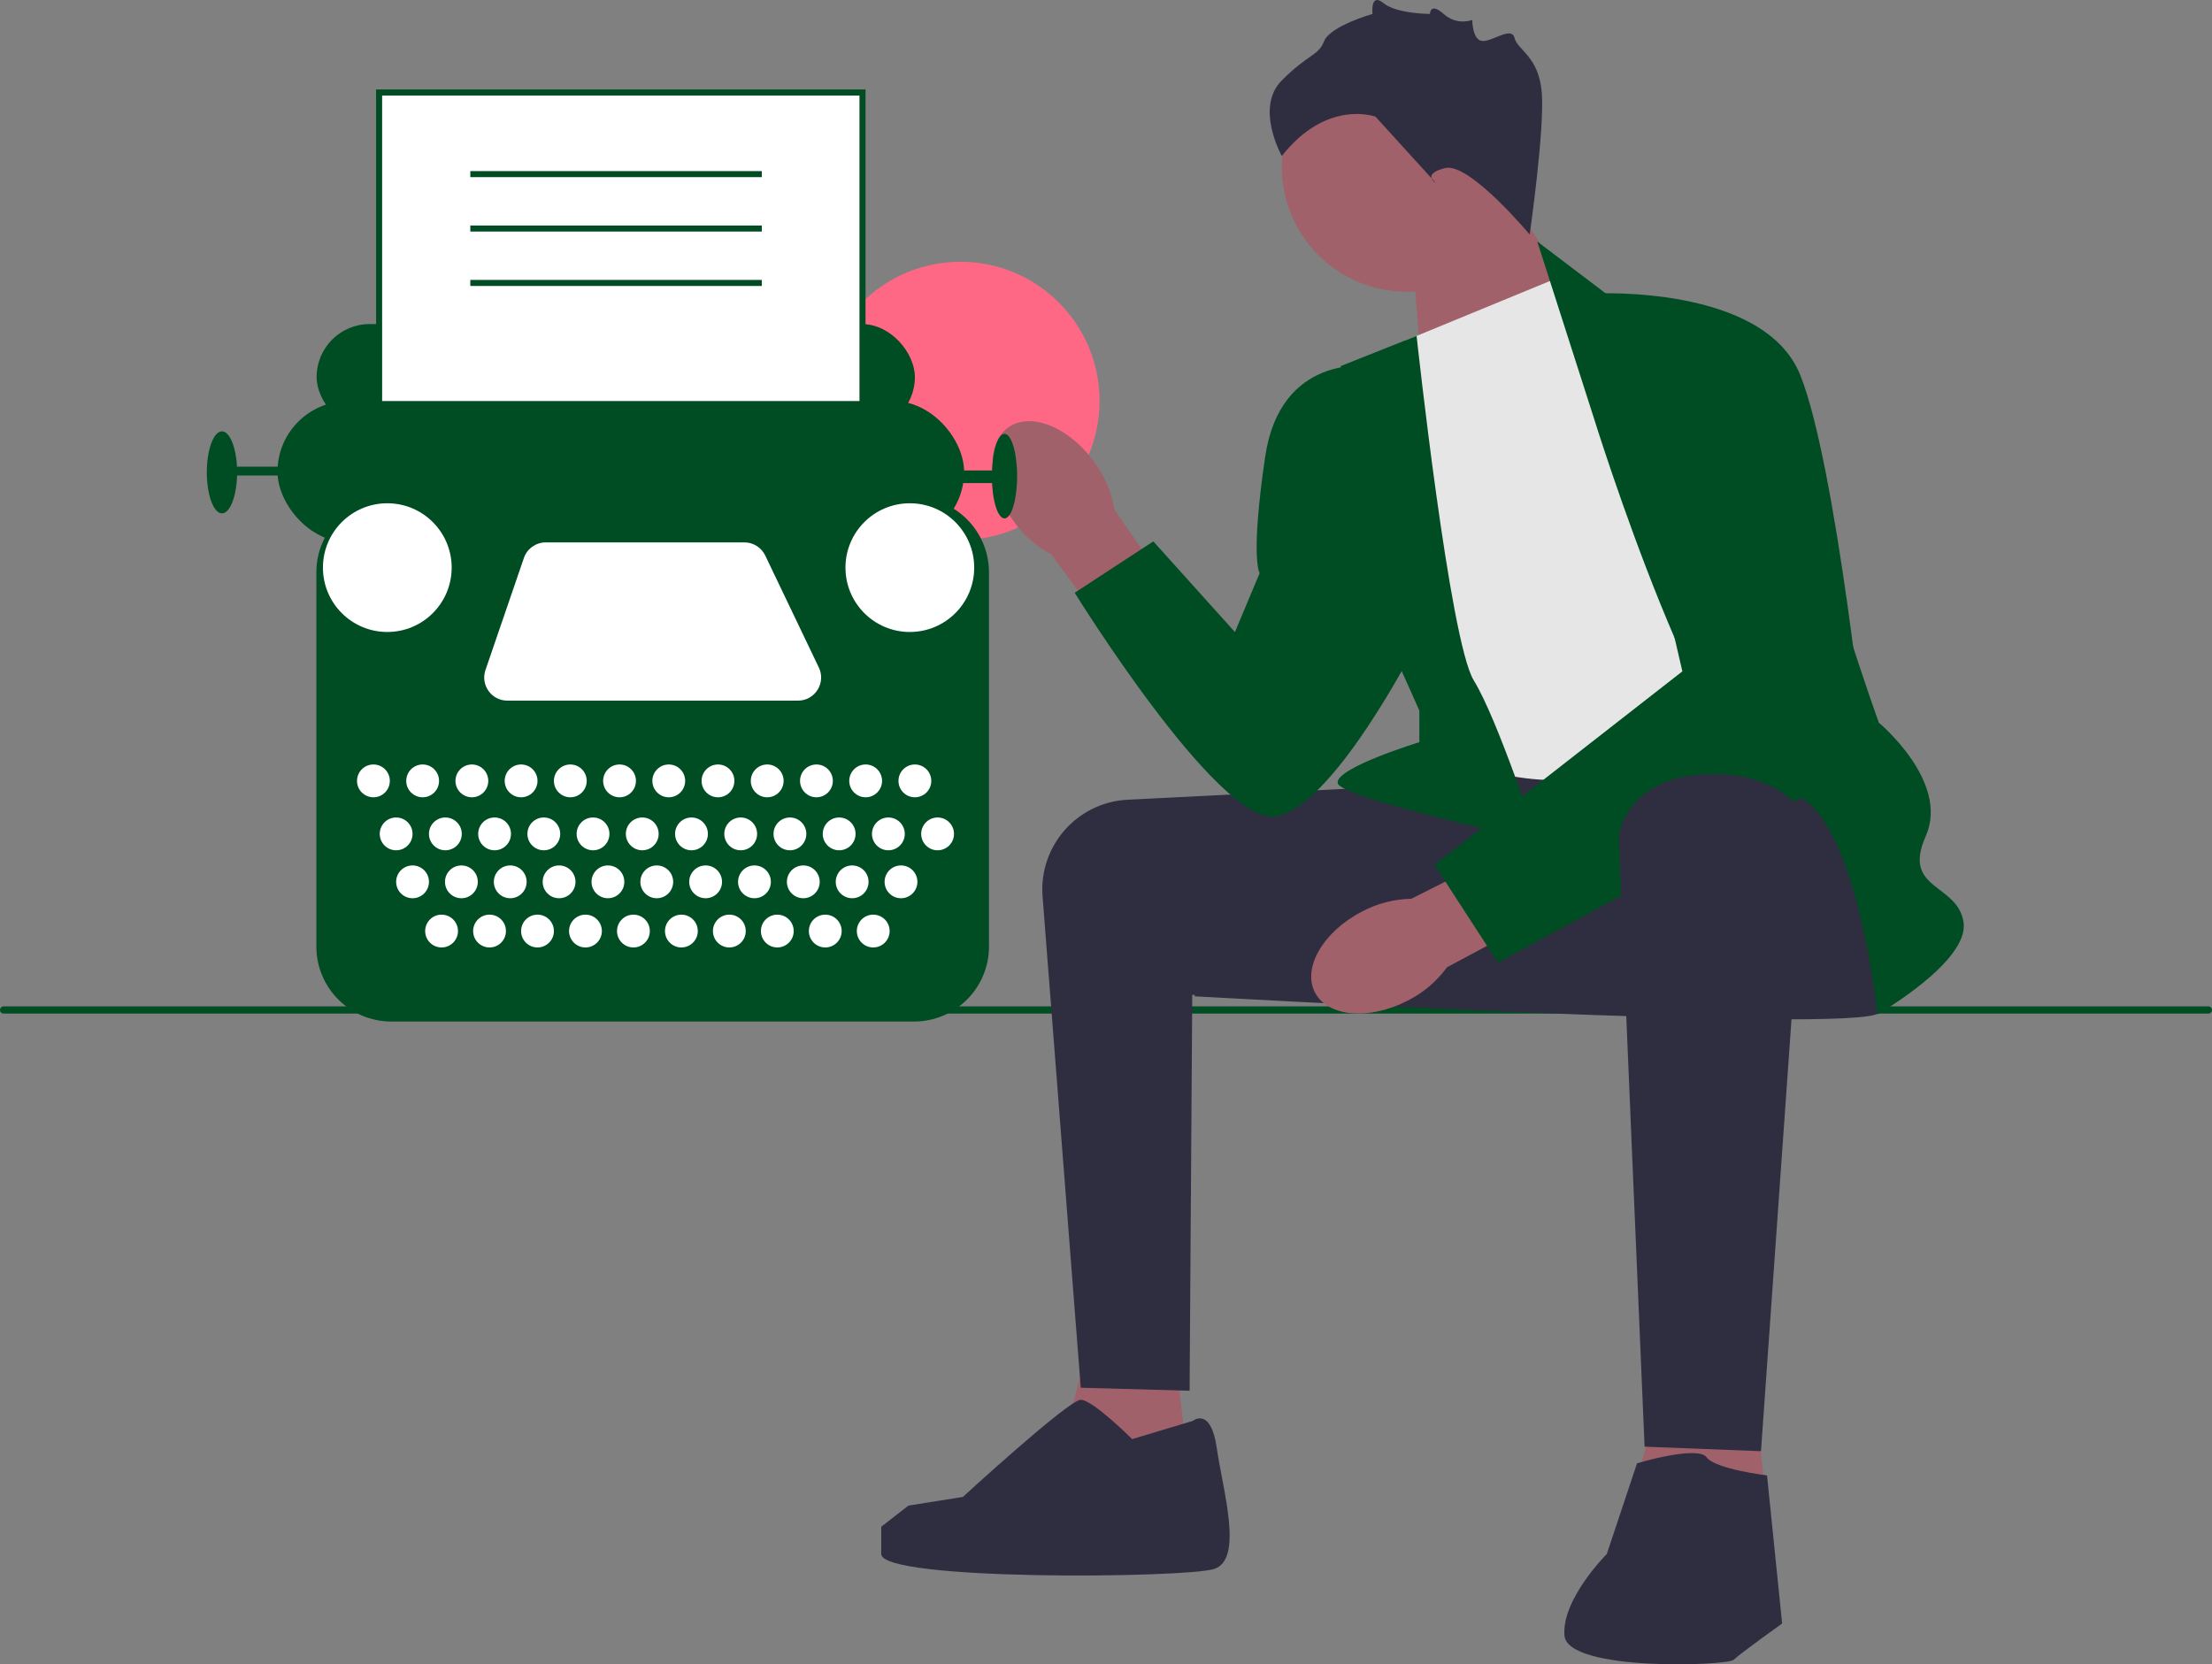 <svg xmlns="http://www.w3.org/2000/svg" 
width="731.67" 
height="550.618" 
viewBox="0 0 731.67 550.618" 
xmlns:xlink="http://www.w3.org/1999/xlink">
<rect x="0" y="0" width="731.67" height="550.618" fill="#808080" stroke="none"/>
<circle cx="317.682" cy="132.627" r="46.021" fill="#ff6884"/>
<g>
<path d="M0,334.134c0,.66,.53,1.19,1.19,1.19H730.48c.66,0,1.19-.53,1.19-1.19,0-.66-.53-1.19-1.19-1.19H1.19c-.66,0-1.19,.53-1.19,1.19Z" fill="#004c23"/>
<g>
<polygon points="466.985 81.606 470.811 130.557 526.268 107.393 494.985 57.606 466.985 81.606" fill="#a0616a"/>
<circle cx="465.323" cy="55.181" r="41.339" fill="#a0616a"/>
<polygon points="387.985 440.606 394.985 503.393 345.985 496.606 361.985 438.606 387.985 440.606" fill="#a0616a"/>
<polygon points="578.985 449.606 585.985 512.393 536.985 505.606 552.985 447.606 578.985 449.606" fill="#a0616a"/>
<path d="M462.485,260.106c-.669,0-54.146,2.685-89.477,4.463-16.723,.841-29.452,15.315-28.155,32.009l12.632,162.528,36,1,.878-131,71.122,4-3-73Z" fill="#2f2e41"/>
<path d="M619.485,259.106s9,69,2,76c-7,7-226.5-5.5-226.5-5.5,0,0,48.154-69.537,56.827-71.519,8.673-1.981,146.673-8.981,146.673-8.981l21,10Z" fill="#2f2e41"/>
<path id="uuid-395a52e4-5c72-4314-a9bf-6720c6920e4c-846" d="M335.127,172.233c-8.359-11.691-9.103-25.48-1.662-30.799,7.441-5.319,20.247-.152,28.607,11.544,3.404,4.626,5.65,10,6.551,15.673l34.792,49.981-19.8,13.708-35.775-48.834c-5.078-2.688-9.437-6.554-12.714-11.273Z" fill="#a0616a"/><path id="uuid-2bcb0f29-4cb0-4836-b3e1-c42200070018-847" d="M465.674,331.017c-12.747,6.638-26.505,5.441-30.727-2.672-4.223-8.113,2.688-20.068,15.44-26.706,5.058-2.722,10.694-4.192,16.436-4.289l54.365-27.441,10.797,21.526-53.367,28.575c-3.374,4.65-7.812,8.425-12.944,11.008Z" fill="#a0616a"/><path d="M464.985,112.606l51-21,96,148s-67,15-90,18c-23,3-49-9-49-9l-8-136Z" fill="#e6e6e6"/><path d="M526.985,137.606l-18.5-57.709,24,18.209s68,45,68,64c0,19,21,77,21,77,0,0,23.5,19.5,15.5,37.5-8,18,10.5,15.5,12.5,28.5,2,13-28.5,30.5-28.5,30.5,0,0-7.5-73.5-31.5-73.5-24,0-62.5-124.5-62.5-124.5Z" fill="#004c23"/><path d="M468.568,111.13l-25.084,9.976s4,70,8,76,18,38,18,38v10.429s-28,8.571-27,13.571c1,5,66,19,66,19,0,0-13-40-21-53-8-13-18.916-113.976-18.916-113.976Z" fill="#004c23"/><path d="M527.485,97.106s56-3,68,27c12,30,22,128,22,128l-122,66.374-21-32.374,82-64-29-125Z" fill="#004c23"/><path d="M452.485,121.106s-29-4-34,30-1.823,38.5-1.823,38.5l-8.177,19.5-27-30-26,17s47,76,66,74c19-2,47-57,47-57l-16-92Z" fill="#004c23"/><path d="M597.323,270.145l-14.839,209.961-38.5-1.5s-8.5-198.5-8.5-201.5c0-3,4-20,29-21,25-1,32.839,14.039,32.839,14.039Z" fill="#2f2e41"/><path d="M541.485,484.106s20-6,23-2c3,4,20,6,20,6l5,49s-14,10-16,12-55,4-56-8c-1-12,14-27,14-27l10-30Z" fill="#2f2e41"/><path d="M394.485,470.106s6-5,8,9c2,14,9,37-1,40-10,3-110,4-110-5v-9l9-7,18.004-2.869s34.996-32.131,38.996-32.131c4,0,17,13,17,13l20-6Z" fill="#2f2e41"/><path d="M505.985,77.606s-20-24-28-22-3,5-3,5l-20-22s-16-6-31,13c0,0-9-16,0-25,9-9,12-8,14-13,2-5,16-9,16-9,0,0-.803-7.197,3.598-3.598s15.394,3.598,15.394,3.598c0,0,.063-4,4.535,0s9.472,2,9.472,2c0,0,0,6.921,3.5,6.961,3.5,.039,9.5-4.961,10.5-.961s8,6,9,18-4,47-4,47Z" fill="#2f2e41"/></g></g><g>
<rect x="104.731" y="107.214" width="197.887" height="35.069" rx="17.534" ry="17.534" fill="#004c23"/>
<rect x="125.397" y="30.606" width="159.896" height="175.343" fill="#fff"/>
<path d="M286.293,206.949H124.397V29.606h161.896V206.949Zm-159.896-2h157.896V31.606H126.397V204.949Z" fill="#004c23"/>
<rect x="91.789" y="132.681" width="227.111" height="46.758" rx="23.379" ry="23.379" fill="#004c23"/><ellipse cx="332.26" cy="157.521" rx="4.175" ry="13.986" fill="#004c23"/><ellipse cx="73.42" cy="156.269" rx="5.01" ry="13.568" fill="#004c23"/>
<rect x="74.672" y="154.39" width="28.806" height="2.922" fill="#004c23"/>
<rect x="306.376" y="155.642" width="23.379" height="4.175" fill="#004c23"/><path d="M302.334,337.957H129.439c-13.669,0-24.79-11.121-24.79-24.79v-123.841c0-13.669,11.121-24.79,24.79-24.79h172.896c13.669,0,24.789,11.121,24.789,24.79v123.841c0,13.669-11.12,24.79-24.789,24.79Z" fill="#004c23"/>
<circle cx="123.518" cy="258.343" r="5.427" fill="white"/><circle cx="131.033" cy="275.878" r="5.427" fill="white"/>
<circle cx="136.46" cy="291.742" r="5.427" fill="white"/><circle cx="146.062" cy="308.024" r="5.427" fill="white"/><circle cx="161.926" cy="308.024" r="5.427" fill="white"/><circle cx="177.791" cy="308.024" r="5.427" fill="white"/><circle cx="193.655" cy="308.024" r="5.427" fill="white"/><circle cx="209.52" cy="308.024" r="5.427" fill="white"/><circle cx="225.384" cy="308.024" r="5.427" fill="white"/><circle cx="241.248" cy="308.024" r="5.427" fill="white"/><circle cx="257.113" cy="308.024" r="5.427" fill="white"/><circle cx="272.977" cy="308.024" r="5.427" fill="white"/><circle cx="288.841" cy="308.024" r="5.427" fill="white"/><circle cx="152.617" cy="291.742" r="5.427" fill="white"/><circle cx="168.773" cy="291.742" r="5.427" fill="white"/><circle cx="184.93" cy="291.742" r="5.427" fill="white"/><circle cx="201.086" cy="291.742" r="5.427" fill="white"/><circle cx="217.243" cy="291.742" r="5.427" fill="white"/><circle cx="233.4" cy="291.742" r="5.427" fill="white"/><circle cx="249.556" cy="291.742" r="5.427" fill="white"/><circle cx="265.713" cy="291.742" r="5.427" fill="white"/><circle cx="281.869" cy="291.742" r="5.427" fill="white"/><circle cx="298.026" cy="291.742" r="5.427" fill="white"/><circle cx="147.314" cy="275.878" r="5.427" fill="white"/><circle cx="163.596" cy="275.878" r="5.427" fill="white"/><circle cx="179.878" cy="275.878" r="5.427" fill="white"/><circle cx="196.16" cy="275.878" r="5.427" fill="white"/><circle cx="212.442" cy="275.878" r="5.427" fill="white"/><circle cx="228.724" cy="275.878" r="5.427" fill="white"/><circle cx="245.006" cy="275.878" r="5.427" fill="white"/><circle cx="261.287" cy="275.878" r="5.427" fill="white"/><circle cx="277.569" cy="275.878" r="5.427" fill="white"/><circle cx="293.851" cy="275.878" r="5.427" fill="white"/><circle cx="310.133" cy="275.878" r="5.427" fill="white"/><circle cx="139.8" cy="258.343" r="5.427" fill="white"/><circle cx="156.082" cy="258.343" r="5.427" fill="white"/><circle cx="172.363" cy="258.343" r="5.427" fill="white"/><circle cx="188.645" cy="258.343" r="5.427" fill="white"/><circle cx="204.927" cy="258.343" r="5.427" fill="white"/><circle cx="221.209" cy="258.343" r="5.427" fill="white"/><circle cx="237.491" cy="258.343" r="5.427" fill="white"/><circle cx="253.773" cy="258.343" r="5.427" fill="white"/><circle cx="270.055" cy="258.343" r="5.427" fill="white"/><circle cx="286.336" cy="258.343" r="5.427" fill="white"/><circle cx="302.618" cy="258.343" r="5.427" fill="white"/><circle cx="128.11" cy="187.789" r="21.292" fill="white"/><circle cx="300.948" cy="187.789" r="21.292" fill="white"/><path d="M180.522,179.439h65.701c2.945,0,5.628,1.691,6.899,4.347l17.731,37.06c2.429,5.076-1.272,10.948-6.899,10.948h-96.139c-5.248,0-8.936-5.164-7.234-10.128l12.707-37.06c1.06-3.091,3.967-5.167,7.234-5.167Z" fill="white"/></g>
<rect x="155.568" y="56.606" width="96.417" height="2" fill="#004c23"/>
<rect x="155.568" y="74.606" width="96.417" height="2" fill="#004c23"/>
<rect x="155.568" y="92.606" width="96.417" height="2" fill="#004c23"/></svg>